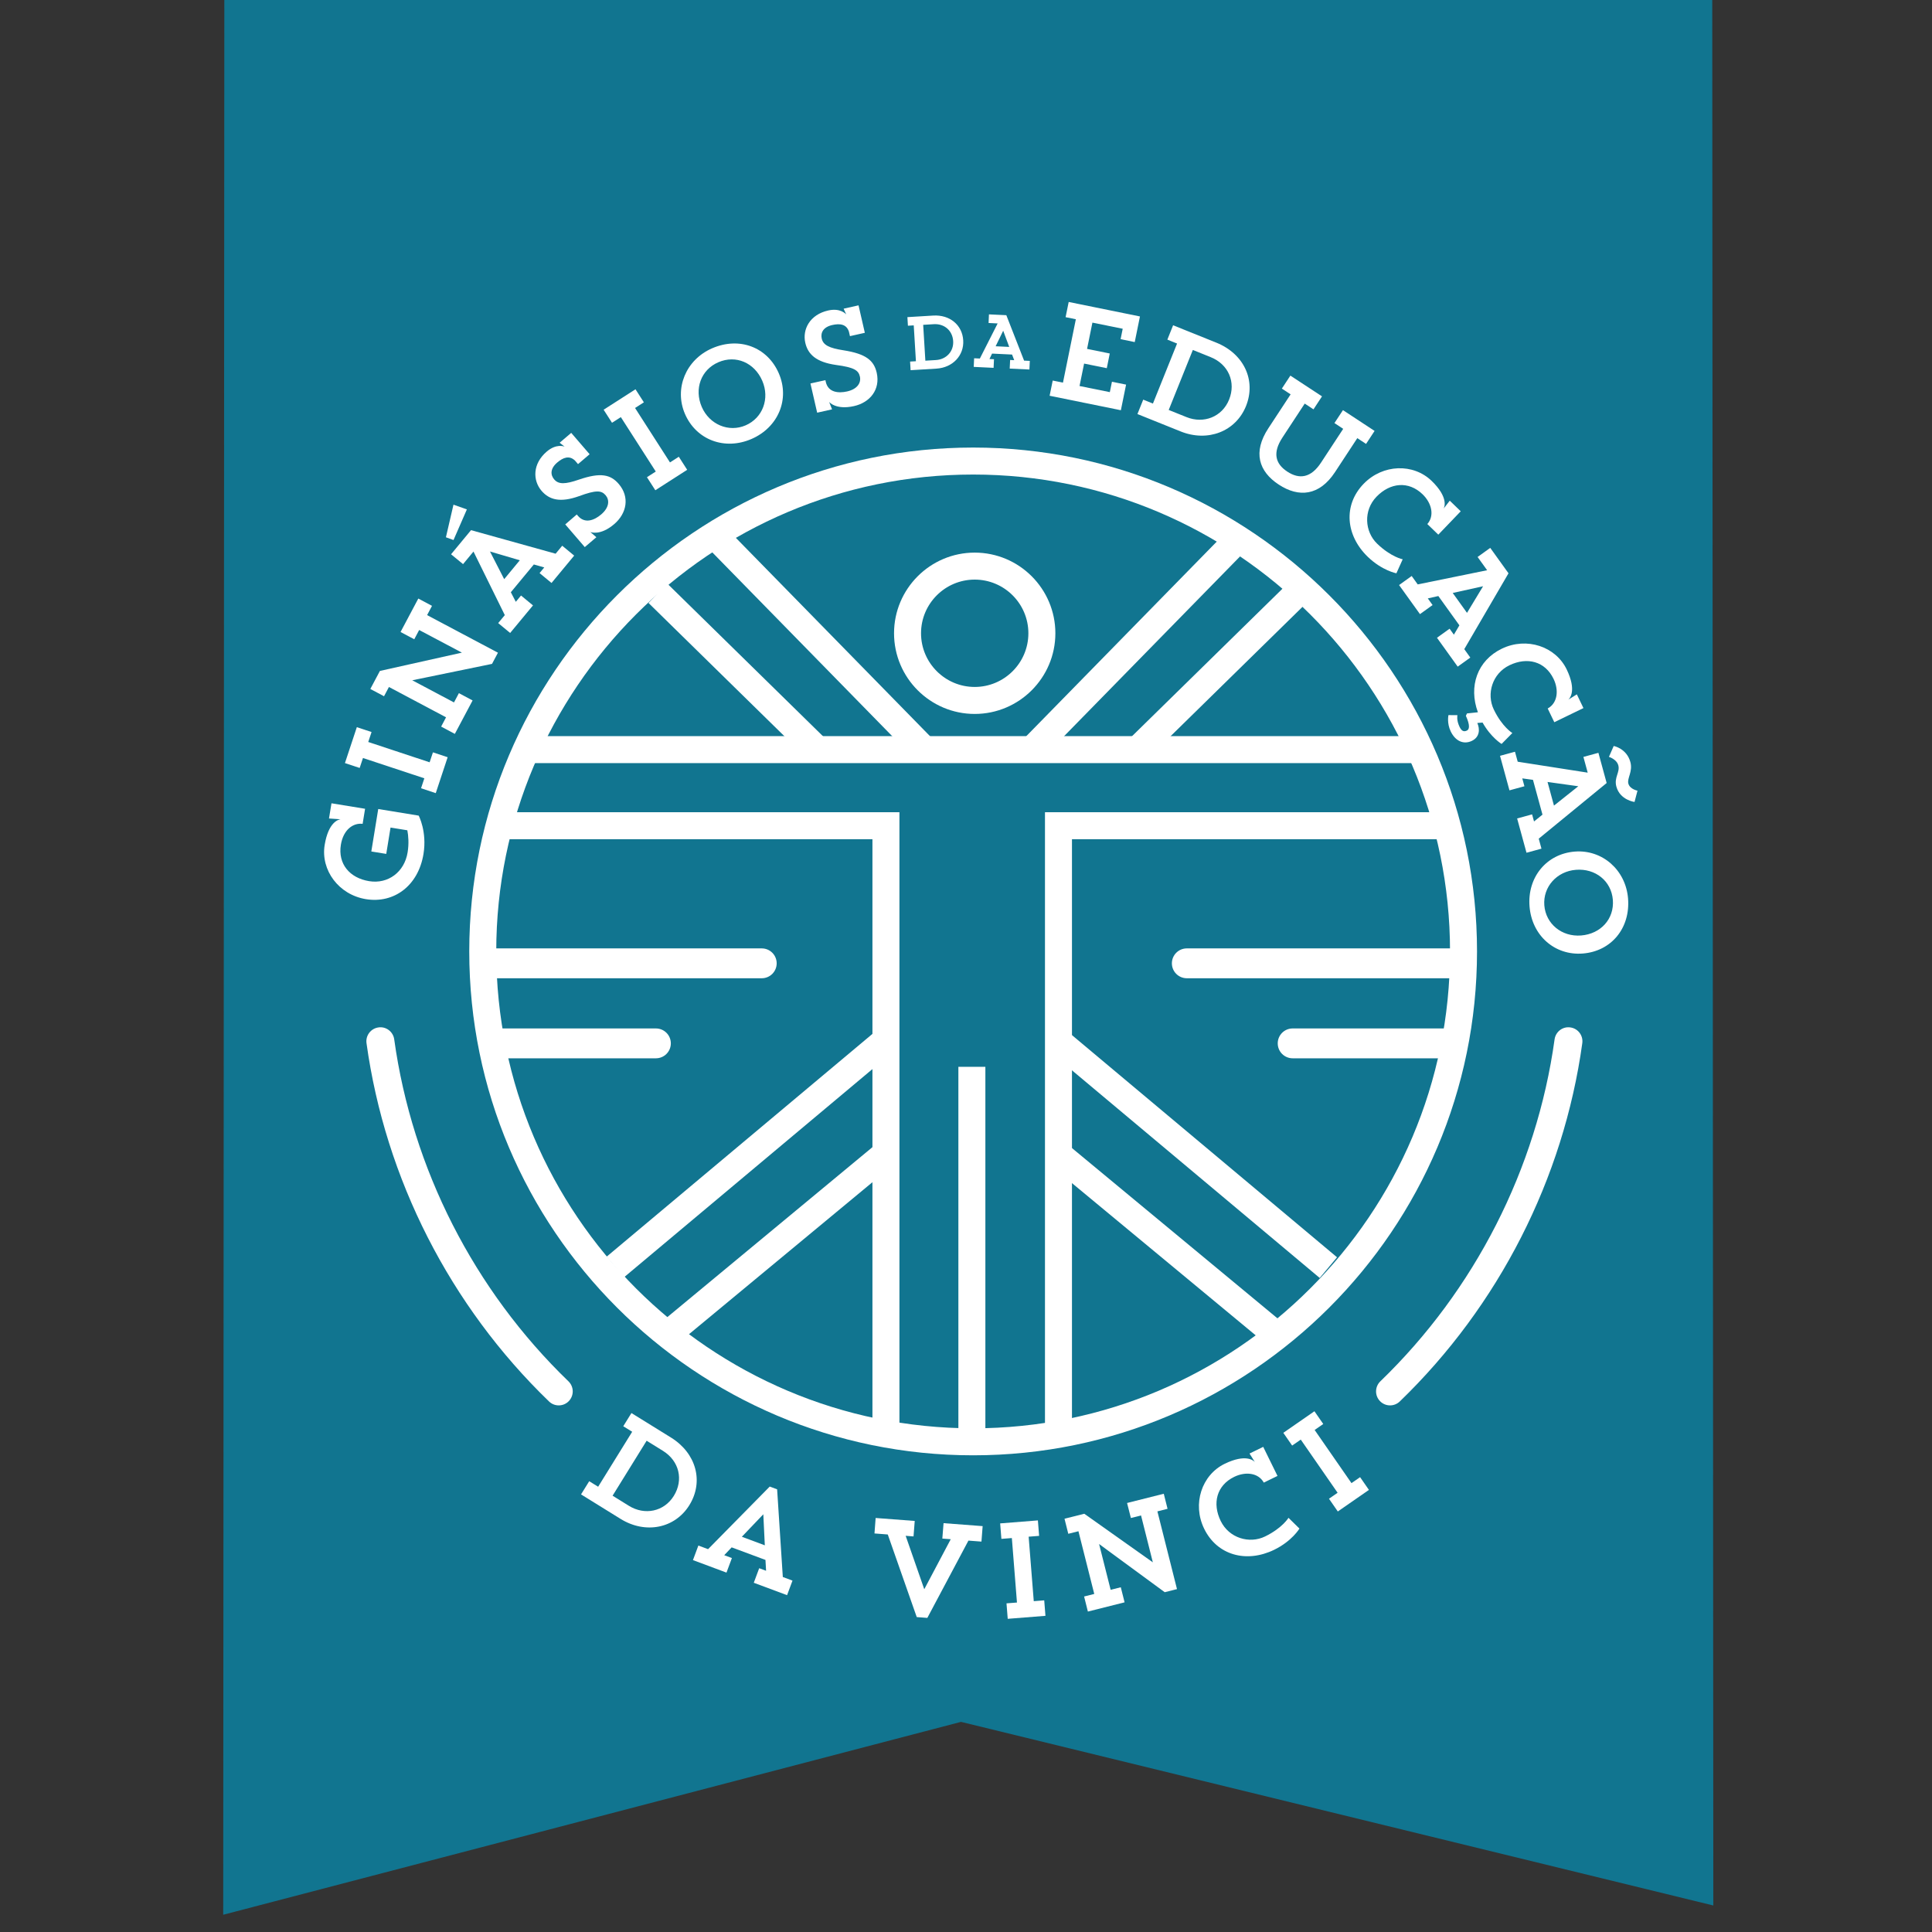 <?xml version="1.0" encoding="utf-8"?>
<svg version="1.0" id="Layer_1" xmlns="http://www.w3.org/2000/svg" xmlns:xlink="http://www.w3.org/1999/xlink" x="0px" y="0px"
	 viewBox="0 0 566.93 566.93" style="enable-background:new 0 0 566.93 566.93;" xml:space="preserve">
<rect x="0" y="0" width="566.93" height="566.93" fill="#333333" stroke="none"/>
<style type="text/css">
	.st0{fill:#117590;}
	.st1{fill:#FFFFFF;}
</style>
<g>
	<polygon class="st0" points="502.76,559.15 282,505.27 65.5,561.87 65.83,-0.74 502.45,-0.12 	"/>
</g>
<g>
	<g>
		<g>
			<path class="st1" d="M285.56,427.05c-81.53,0-147.86-66.33-147.86-147.86s66.33-147.86,147.86-147.86s147.86,66.33,147.86,147.86
				S367.09,427.05,285.56,427.05z M285.56,139.25c-77.16,0-139.94,62.78-139.94,139.94c0,77.16,62.78,139.94,139.94,139.94
				c77.16,0,139.94-62.78,139.94-139.94C425.49,202.02,362.72,139.25,285.56,139.25z"/>
		</g>
		<g>
			<polygon class="st1" points="263.93,417.98 256.01,417.98 256.01,246.26 146.74,246.26 146.74,238.34 263.93,238.34 			"/>
		</g>
		<g>
			<rect x="281.23" y="313.05" class="st1" width="7.92" height="108.33"/>
		</g>
		<g>
			<polygon class="st1" points="314.56,417.98 306.64,417.98 306.64,238.34 423.29,238.34 423.29,246.26 314.56,246.26 			"/>
		</g>
		<g>
			<rect x="153.36" y="216.01" class="st1" width="263.92" height="7.92"/>
		</g>
		<g>
			<path class="st1" d="M286.02,209.5c-13.05,0-23.67-10.62-23.67-23.67c0-13.05,10.62-23.67,23.67-23.67
				c13.05,0,23.67,10.62,23.67,23.67C309.69,198.88,299.07,209.5,286.02,209.5z M286.02,170.08c-8.68,0-15.75,7.06-15.75,15.75
				c0,8.68,7.06,15.75,15.75,15.75c8.68,0,15.75-7.06,15.75-15.75C301.77,177.14,294.7,170.08,286.02,170.08z"/>
		</g>
		<g>
			
				<rect x="168.65" y="334.74" transform="matrix(0.766 -0.642 0.642 0.766 -166.089 220.63)" class="st1" width="103.39" height="7.92"/>
		</g>
		<g>
			
				<rect x="185.31" y="361.63" transform="matrix(0.77 -0.638 0.638 0.77 -180.86 228.981)" class="st1" width="84.34" height="7.92"/>
		</g>
		<g>
			
				<rect x="346.5" y="287.01" transform="matrix(0.642 -0.766 0.766 0.642 -134.241 389.789)" class="st1" width="7.92" height="103.39"/>
		</g>
		<g>
			
				<rect x="339.36" y="323.42" transform="matrix(0.638 -0.77 0.77 0.638 -157.222 396.974)" class="st1" width="7.92" height="84.34"/>
		</g>
		<g>
			
				<rect x="290.01" y="184.74" transform="matrix(0.7 -0.715 0.715 0.7 -34.711 294.848)" class="st1" width="86.51" height="7.92"/>
		</g>
		<g>
			
				<rect x="324.31" y="193.16" transform="matrix(0.714 -0.7 0.7 0.714 -35.879 306.397)" class="st1" width="65.65" height="7.92"/>
		</g>
		<g>
			
				<rect x="236.44" y="145.44" transform="matrix(0.715 -0.7 0.7 0.715 -63.39 222.035)" class="st1" width="7.92" height="86.51"/>
		</g>
		<g>
			
				<rect x="212.57" y="164.3" transform="matrix(0.7 -0.714 0.714 0.7 -75.817 213.693)" class="st1" width="7.92" height="65.65"/>
		</g>
		<g>
			<path class="st1" d="M223.53,287.06h-77.91c-2.42,0-4.38-1.96-4.38-4.38s1.96-4.38,4.38-4.38h77.91c2.42,0,4.38,1.96,4.38,4.38
				S225.95,287.06,223.53,287.06z"/>
		</g>
		<g>
			<path class="st1" d="M192.47,310.55h-46.85c-2.42,0-4.38-1.96-4.38-4.38c0-2.42,1.96-4.38,4.38-4.38h46.85
				c2.42,0,4.38,1.96,4.38,4.38C196.85,308.59,194.89,310.55,192.47,310.55z"/>
		</g>
		<g>
			<path class="st1" d="M426.17,287.06h-77.91c-2.42,0-4.38-1.96-4.38-4.38s1.96-4.38,4.38-4.38h77.91c2.42,0,4.38,1.96,4.38,4.38
				S428.59,287.06,426.17,287.06z"/>
		</g>
		<g>
			<path class="st1" d="M426.17,310.55h-46.85c-2.42,0-4.38-1.96-4.38-4.38c0-2.42,1.96-4.38,4.38-4.38h46.85
				c2.42,0,4.38,1.96,4.38,4.38C430.54,308.59,428.59,310.55,426.17,310.55z"/>
		</g>
	</g>
	<g>
		<path class="st1" d="M106.41,241.75c-2.82-0.34-5.67,1.75-6.38,6.12c-0.93,5.68,2.62,9.78,8.29,10.7
			c5.56,0.91,10.36-2.68,11.29-8.44c0.42-2.56,0.23-4.9-0.08-6.49l-4.93-0.8l-1.26,7.73l-4.38-0.71l2.03-12.46l11.87,1.94
			c0,0,2.48,4.66,1.41,11.24c-1.53,9.38-8.7,14.61-16.9,13.27c-8-1.31-13.3-8.53-12.1-15.9c1.11-6.78,4.09-7.47,4.67-7.54l-3.4-0.23
			l0.73-4.46l9.86,1.61L106.41,241.75z"/>
		<path class="st1" d="M101.22,223.92l3.49-10.54l4.32,1.43l-0.97,2.92l18.01,5.96l0.97-2.92l4.32,1.43l-3.49,10.54l-4.32-1.43
			l0.97-2.92l-18.01-5.96l-0.97,2.92L101.22,223.92z"/>
		<path class="st1" d="M117.54,185.45l5.21-9.81l4.02,2.14l-1.44,2.72l20.79,11.03l-1.74,3.28l-23.41,4.81l12.25,6.5l1.44-2.72
			l4.02,2.14l-5.21,9.81l-4.02-2.14l1.44-2.72l-16.76-8.9l-1.44,2.72l-4.02-2.14l2.81-5.29l24.06-5.37L123,184.87l-1.44,2.72
			L117.54,185.45z"/>
		<path class="st1" d="M133.08,158.47l-2.23-0.81l2.22-9.57l3.93,1.39L133.08,158.47z M132.36,162.65l5.86-7.08l24.82,6.91
			l1.94-2.34l3.51,2.9l-6.65,8.03l-3.51-2.9l1.38-1.66l-3.06-0.87l-6.75,8.15l1.46,2.81l1.53-1.85l3.51,2.9l-6.7,8.09l-3.51-2.9
			l1.94-2.34l-9.19-18.65l-3.06,3.69L132.36,162.65z M147.95,169.95l4.58-5.54l-8.75-2.58L147.95,169.95z"/>
		<path class="st1" d="M169.25,150.97l0.34,0.4c2.07,2.43,4.86,1.26,6.83-0.42c2.43-2.07,2.46-4.25,1.3-5.62
			c-1.22-1.43-2.73-1.61-7.81,0.26c-5.51,1.97-8.73,1.09-11.01-1.58c-2.59-3.04-2.66-7.92,1.54-11.5c2.77-2.36,5-1.53,5.22-1.46
			l-1.44-1.13l3.4-2.9l5.4,6.27l-3.4,2.9l-0.86-1c-1.68-1.66-3.52-0.93-5.23,0.52c-2.13,1.81-2.02,3.67-0.9,4.97
			c1.27,1.49,3.23,1.45,7.25,0.06c6.38-2.19,9.33-1.5,11.71,1.3c3.24,3.8,2.35,8.6-1.36,11.76c-4.16,3.55-7.01,2.31-7.01,2.31
			l1.78,1.53l-3.4,2.9l-5.73-6.66L169.25,150.97z"/>
		<path class="st1" d="M177.13,120.23l9.35-6l2.46,3.83l-2.59,1.66l10.25,15.97l2.59-1.66l2.46,3.83l-9.35,6l-2.46-3.83l2.59-1.66
			l-10.25-15.97l-2.59,1.66L177.13,120.23z"/>
		<path class="st1" d="M208.98,102.2c7.99-3.46,16.21-0.36,19.55,7.34c3.29,7.59-0.14,15.86-8.02,19.28
			c-7.88,3.41-16.21,0.27-19.51-7.35C197.78,114.02,201.25,105.55,208.98,102.2z M218.81,124.81c4.99-2.16,7.14-7.84,4.87-13.08
			c-2.29-5.28-7.72-7.67-12.89-5.43c-5.1,2.21-7.14,7.84-4.86,13.12C208.18,124.58,213.83,126.96,218.81,124.81z"/>
		<path class="st1" d="M242.21,111.55l0.11,0.51c0.7,3.12,3.71,3.38,6.24,2.81c3.12-0.7,4.16-2.61,3.77-4.37
			c-0.41-1.83-1.67-2.7-7.03-3.41c-5.79-0.83-8.23-3.1-9-6.53c-0.88-3.9,1.34-8.24,6.72-9.45c3.55-0.8,5.13,0.98,5.29,1.14
			l-0.75-1.67l4.37-0.98l1.85,8.06l-4.37,0.98l-0.29-1.29c-0.71-2.26-2.68-2.47-4.87-1.98c-2.73,0.61-3.49,2.3-3.12,3.98
			c0.43,1.91,2.18,2.79,6.38,3.44c6.66,1.04,8.95,3.02,9.76,6.61c1.09,4.87-1.93,8.71-6.69,9.77c-5.34,1.2-7.28-1.23-7.28-1.23
			l0.86,2.18l-4.37,0.98l-1.97-8.57L242.21,111.55z"/>
		<path class="st1" d="M266.27,93.06l7.58-0.46c4.83-0.29,8.53,2.75,8.8,7.27c0.27,4.45-3.09,8.01-7.86,8.3l-7.58,0.46l-0.15-2.53
			l1.71-0.1l-0.64-10.52l-1.71,0.1L266.27,93.06z M270.9,95.32l0.64,10.52l3.12-0.19c3.01-0.18,5.23-2.52,5.04-5.55
			c-0.18-3.06-2.56-5.16-5.68-4.97L270.9,95.32z"/>
		<path class="st1" d="M290.2,92.25l5.1,0.24l5.21,13.33l1.68,0.08l-0.12,2.53l-5.78-0.27l0.12-2.53l1.2,0.06l-0.63-1.65l-5.87-0.28
			l-0.76,1.59l1.33,0.06l-0.12,2.53l-5.83-0.28l0.12-2.53l1.68,0.08l5.22-10.3l-2.66-0.13L290.2,92.25z M292.16,101.61l3.99,0.19
			l-1.77-4.75L292.16,101.61z"/>
		<path class="st1" d="M328.83,99.52l0.62-3.05l-8.89-1.8l-1.57,7.71l6.66,1.35l-0.87,4.31l-6.66-1.35l-1.34,6.58l8.89,1.8
			l0.62-3.05l4.15,0.84l-1.53,7.52l-20.91-4.25l0.91-4.46l3.01,0.61l3.78-18.6l-3.01-0.61l0.91-4.46l20.91,4.25l-1.53,7.52
			L328.83,99.52z"/>
		<path class="st1" d="M344.24,95.45l12.68,5.1c8.08,3.25,11.75,11.05,8.71,18.61c-3,7.45-11.21,10.65-19.18,7.44l-12.68-5.1
			l1.7-4.23l2.85,1.15l7.08-17.61l-2.85-1.15L344.24,95.45z M350.03,102.69l-7.08,17.61l5.23,2.1c5.04,2.03,10.44-0.06,12.49-5.14
			c2.06-5.11-0.18-10.36-5.41-12.46L350.03,102.69z"/>
		<path class="st1" d="M394.08,120.35l9.28,6.1l-2.5,3.81l-2.57-1.69l-6.53,9.95c-4.6,7.01-10.64,7.54-16.52,3.68
			c-5.88-3.86-7.66-9.52-3.05-16.53l6.53-9.95l-2.57-1.69l2.5-3.81l9.28,6.09l-2.5,3.81l-2.57-1.69l-6.53,9.95
			c-2.94,4.47-2.13,7.68,1.41,10.01s6.94,1.88,9.9-2.63l6.51-9.92l-2.57-1.69L394.08,120.35z"/>
		<path class="st1" d="M409.76,168.23c0,0-4.19-0.78-8.39-4.83c-6.52-6.3-7.26-15.19-1.23-21.42c5.64-5.83,14.59-6.06,19.96-0.87
			c4.94,4.78,3.8,7.62,3.52,8.13l1.8-2.32l3.22,3.11l-6.58,6.86l-3.22-3.11c2.16-2.47,1.28-6.15-1.39-8.73
			c-4.13-4-9.52-3.43-13.52,0.7c-3.92,4.05-3.47,10.26,0.17,13.78c4.08,3.94,7.51,4.59,7.51,4.59L409.76,168.23z"/>
		<path class="st1" d="M437.3,160.77l5.36,7.46l-12.98,22.26l1.77,2.47l-3.7,2.66l-6.08-8.47l3.7-2.66l1.26,1.75l1.62-2.74
			l-6.18-8.6l-3.09,0.7l1.4,1.95l-3.7,2.66l-6.13-8.53l3.7-2.66l1.77,2.47l20.37-4.16l-2.8-3.89L437.3,160.77z M426.29,174
			l4.19,5.84l4.72-7.81L426.29,174z"/>
		<path class="st1" d="M430.48,209.35l3.2-0.34c-2.79-7.57-0.2-15.19,7.04-18.67c7.31-3.51,15.79-0.62,19.02,6.11
			c2.97,6.19,0.92,8.47,0.48,8.85l2.49-1.55l1.94,4.03l-8.55,4.15l-1.94-4.03c2.88-1.56,3.34-5.32,1.73-8.67
			c-2.49-5.19-7.74-6.52-12.93-4.03c-5.08,2.44-6.82,8.41-4.62,12.99c2.45,5.11,5.45,6.91,5.45,6.91l-3.16,3.2
			c0,0-3.11-1.87-5.58-6.27l-1.54,0.12c0.78,1.8,0.74,4.12-1.6,5.25c-2.34,1.12-4.79,0.17-6.21-2.78c-1.19-2.48-0.66-4.78-0.66-4.78
			l2.63,0.02c0,0-0.34,1.41,0.61,3.39c0.59,1.22,1.21,1.59,2.18,1.12c0.72-0.35,0.97-1.49-0.31-4.33L430.48,209.35z"/>
		<path class="st1" d="M469.04,220.91l2.42,8.86l-19.93,16.33l0.8,2.93l-4.39,1.2l-2.75-10.06l4.39-1.2l0.57,2.08l2.48-2
			l-2.79-10.21l-3.14-0.43l0.63,2.31l-4.39,1.2l-2.77-10.13l4.39-1.2l0.8,2.93l20.54,3.21l-1.26-4.62L469.04,220.91z M454.11,229.46
			l1.89,6.94l7.14-5.68L454.11,229.46z M479.64,235.33c0,0-4.25-0.54-5.33-4.51c-0.74-2.7,1.13-4.2,0.57-6.24
			c-0.49-1.81-2.75-2.48-2.75-2.48l1.4-3.2c0,0,3.79,0.7,4.89,4.71c0.77,2.81-1.02,4.75-0.59,6.33c0.45,1.66,2.68,2.08,2.68,2.08
			L479.64,235.33z"/>
		<path class="st1" d="M477.74,263.67c0.69,8.68-4.9,15.46-13.26,16.13c-8.24,0.66-14.97-5.26-15.65-13.82
			c-0.68-8.56,4.98-15.43,13.26-16.09C470.17,249.25,477.07,255.27,477.74,263.67z M453.17,265.67c0.43,5.42,5.11,9.29,10.8,8.84
			c5.73-0.46,9.75-4.83,9.31-10.44c-0.44-5.54-5.11-9.29-10.84-8.83C456.82,255.68,452.74,260.26,453.17,265.67z"/>
	</g>
	<g>
		<path class="st1" d="M185.29,414.65l11.61,7.19c7.4,4.59,9.68,12.9,5.39,19.83c-4.23,6.83-12.87,8.57-20.18,4.04l-11.61-7.19
			l2.4-3.87l2.62,1.62l9.99-16.13l-2.62-1.62L185.29,414.65z M189.75,422.77l-9.99,16.13l4.79,2.97c4.62,2.86,10.3,1.73,13.18-2.92
			c2.9-4.69,1.6-10.24-3.19-13.21L189.75,422.77z"/>
		<path class="st1" d="M204.93,453.53l2.85,1.06l18.09-18.37l2.17,0.81l1.67,25.73l2.84,1.06l-1.59,4.27l-9.77-3.64l1.59-4.27
			l2.02,0.75l-0.18-3.18l-9.92-3.69l-2.18,2.3l2.25,0.84l-1.59,4.27l-9.84-3.67L204.93,453.53z M217.69,450.95l6.74,2.51l-0.44-9.11
			L217.69,450.95z"/>
		<path class="st1" d="M276.88,446.96l11.47,0.87l-0.35,4.54l-3.82-0.29l-12.06,22.68l-3.11-0.24l-8.5-24.24l-3.9-0.3l0.34-4.54
			l11.47,0.87l-0.35,4.54l-2.31-0.18l5.46,15.68l7.77-14.68l-2.47-0.19L276.88,446.96z"/>
		<path class="st1" d="M293.49,447.03l11.07-0.88l0.36,4.54l-3.07,0.24l1.5,18.92l3.07-0.24l0.36,4.54l-11.07,0.88l-0.36-4.54
			l3.07-0.24l-1.5-18.92l-3.07,0.24L293.49,447.03z"/>
		<path class="st1" d="M330.73,441.04l10.77-2.71l1.11,4.42l-2.98,0.75l5.75,22.81l-3.6,0.91l-19.26-14.14l3.39,13.44l2.98-0.75
			l1.11,4.42l-10.77,2.71l-1.11-4.42l2.98-0.75l-4.64-18.4l-2.98,0.75l-1.11-4.42l5.81-1.46l20.11,14.25l-3.46-13.75l-2.98,0.75
			L330.73,441.04z"/>
		<path class="st1" d="M381.31,448.55c0,0-2.17,3.67-7.41,6.22c-8.15,3.97-16.76,1.62-20.55-6.18c-3.55-7.29-0.7-15.78,6.02-19.05
			c6.18-3,8.46-0.96,8.85-0.53l-1.56-2.48l4.02-1.96l4.19,8.53l-4.02,1.96c-1.58-2.88-5.34-3.31-8.68-1.69
			c-5.17,2.52-6.48,7.77-3.97,12.94c2.46,5.07,8.45,6.78,13.01,4.56c5.1-2.48,6.89-5.48,6.89-5.48L381.31,448.55z"/>
		<path class="st1" d="M376.58,420.45l9.13-6.33l2.59,3.74l-2.53,1.75l10.81,15.6l2.53-1.75l2.59,3.74l-9.13,6.33l-2.59-3.74
			l2.53-1.75l-10.81-15.6l-2.53,1.75L376.58,420.45z"/>
	</g>
	<g>
		<path class="st1" d="M407.9,412.4c-1.08,0-2.15-0.42-2.95-1.25c-1.58-1.63-1.53-4.23,0.1-5.81
			c27.71-26.75,45.87-62.39,51.13-100.35c0.31-2.24,2.38-3.84,4.63-3.5c2.25,0.31,3.81,2.38,3.5,4.63
			c-5.51,39.77-24.53,77.1-53.56,105.13C409.96,412.01,408.93,412.4,407.9,412.4z"/>
	</g>
	<g>
		<path class="st1" d="M163.96,412.4c-1.03,0-2.05-0.38-2.85-1.15c-29.03-28.02-48.05-65.36-53.56-105.13
			c-0.31-2.25,1.26-4.32,3.5-4.63c2.23-0.34,4.32,1.25,4.63,3.5c5.26,37.96,23.41,73.6,51.13,100.35c1.63,1.58,1.68,4.17,0.1,5.81
			C166.11,411.98,165.04,412.4,163.96,412.4z"/>
	</g>
</g>
</svg>
